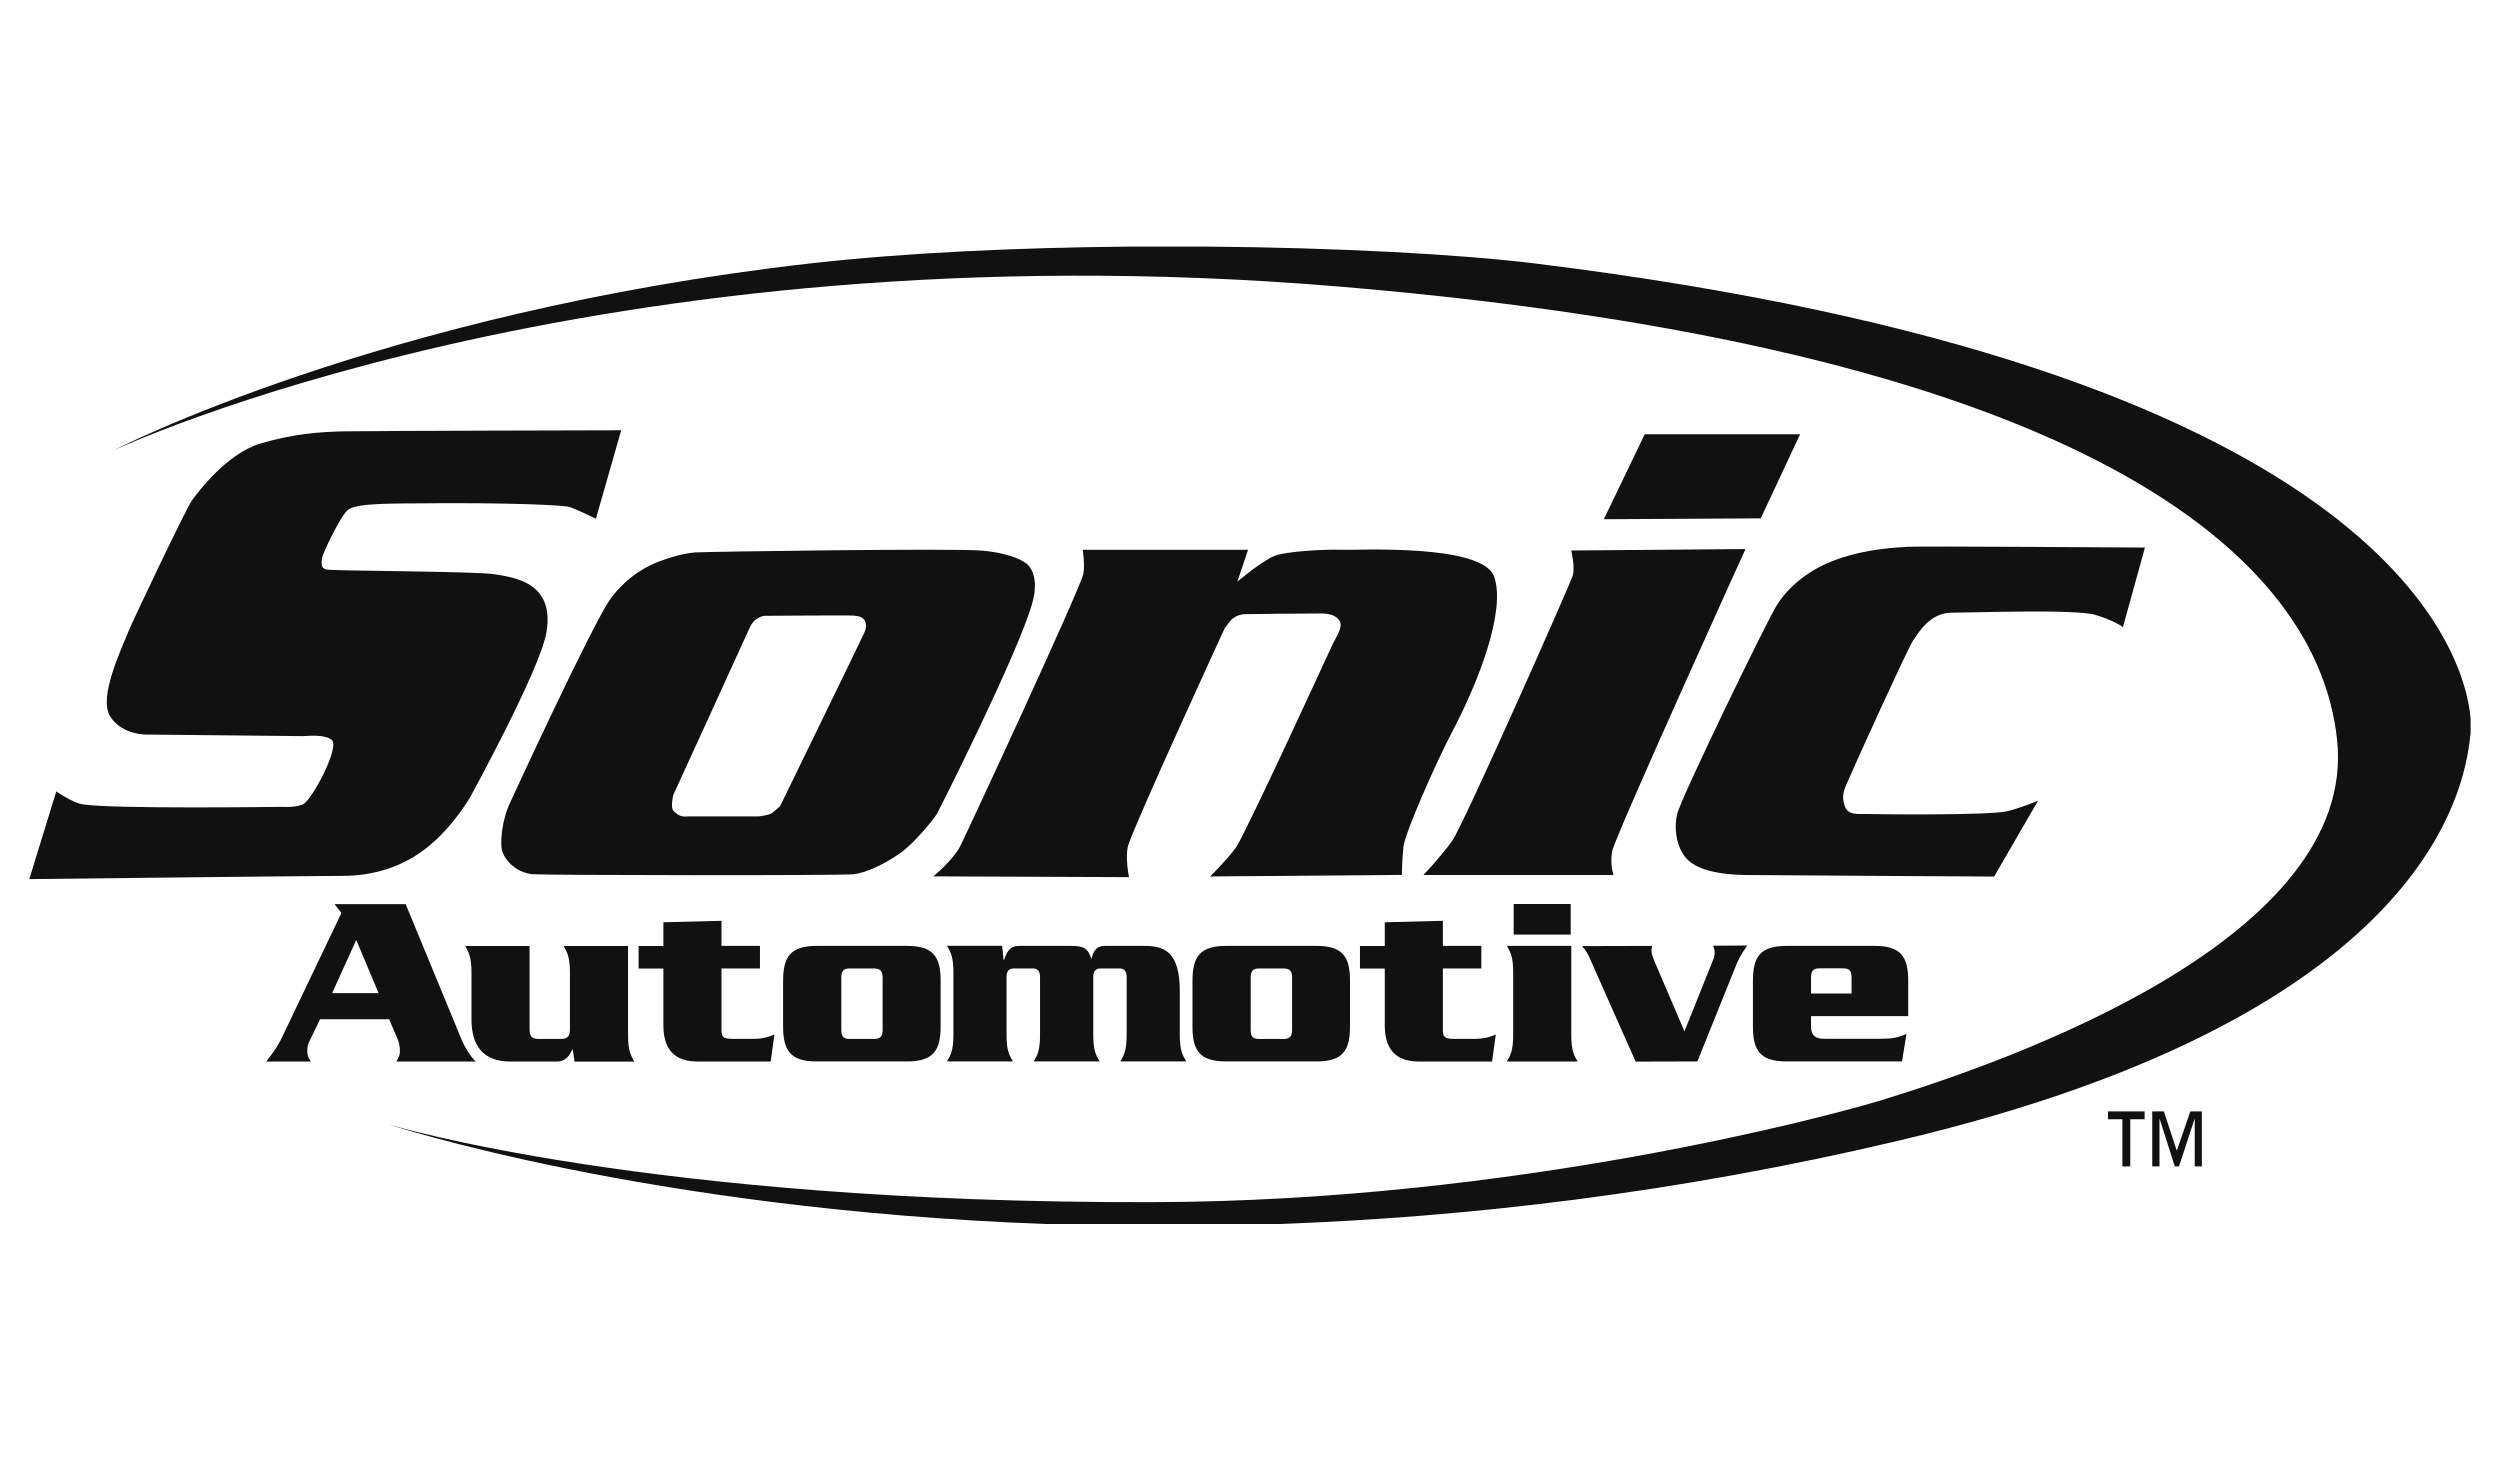 <?xml version="1.0" encoding="UTF-8"?>
<svg id="Layer_1" data-name="Layer 1" xmlns="http://www.w3.org/2000/svg" viewBox="0 0 256 150">
  <defs>
    <style>
      .cls-1 {
        fill: #111;
        fill-rule: evenodd;
      }
    </style>
  </defs>
  <path class="cls-1" d="M5.77,81.04s1.59,1.11,2.58,1.3c2.63.53,20.5.28,20.5.28,0,0,1.24.11,2.15-.24.88-.34,3.83-5.86,2.98-6.6-.73-.63-2.54-.41-2.92-.4-.79,0-15.94-.16-15.94-.16,0,0-2.6.11-3.84-1.86-1.24-1.97,1.2-6.98,1.86-8.67.39-1,5.92-12.63,6.53-13.47.62-.85,3.56-4.78,6.99-5.8,3.44-1.02,6.08-1.19,8.56-1.25,2.48-.05,28.39-.11,28.39-.11l-2.59,9.06s-2.25-1.12-2.82-1.23c-.57-.12-5.01-.46-16.5-.34-3.78.03-5.41.16-6.08.67-.68.51-2.59,4.41-2.65,4.97-.05.56-.11.94.4,1.12.51.17,15.55.17,17.4.51,1.86.33,6.08.8,5.18,5.97-.67,3.82-7.77,16.78-7.77,16.78,0,0-1.81,3.2-4.62,5.35-2.47,1.9-5.4,2.77-8.51,2.77s-32.05.33-32.05.33l2.77-9h0Z"/>
  <path class="cls-1" d="M77.32,63.49c.18-.14.7-.43.94-.43.25,0,8.6-.07,9.19-.02.59.05.94.19,1.11.54.18.35.15.74-.06,1.22-.2.48-8.62,17.75-8.62,17.75,0,0-.52.47-.81.7-.29.23-1.39.35-1.39.35h-7.34s-.75.17-1.39-.58c-.32-.37,0-1.63,0-1.63,0,0,7.57-16.53,7.74-16.94.17-.41.45-.82.63-.96h0ZM104.98,57.62s-1.17-.94-4.43-1.24c-2.87-.25-28.59.11-29.39.19-1.2.12-2.36.43-3.6.9-1.24.47-3.17,1.4-4.96,3.73-1.79,2.33-10.49,21.26-10.49,21.26,0,0-.86,1.9-.77,4.19.05,1.26,1.48,2.72,3.19,2.87,1.31.11,31.74.15,32.91,0,1.16-.15,2.95-.9,4.74-2.16,1.51-1.05,3.47-3.55,3.73-3.97.25-.42,8.32-16.42,9.78-21.58.93-3.26-.7-4.19-.7-4.19h0Z"/>
  <path class="cls-1" d="M110.87,56.3h16.93l-1.09,3.26s2.44-2.08,3.8-2.64c1.17-.48,5.44-.69,6.83-.62,1.4.07,14.51-.7,15.68,2.79,1.16,3.49-1.56,10.63-4.35,15.91-1.49,2.81-4.8,10.25-4.96,11.71-.15,1.47-.16,2.88-.16,2.88l-19.64.16s1.72-1.68,2.64-2.95c.92-1.26,9.51-19.96,9.86-20.72.35-.76,1.16-1.87.77-2.49-.38-.62-1.11-.77-2.01-.77-.91-.01-7.36.06-7.69.07-.32.02-.7.07-1.16.38-.46.31-1,1.28-.85.94.15-.35-9.32,20.24-9.94,22.35-.35,1.19.08,3.26.08,3.26l-20.03-.08s1.97-1.64,2.71-3.02c.4-.74,12.26-26.26,12.64-27.94.19-.89-.06-2.49-.06-2.49h0Z"/>
  <path class="cls-1" d="M160.9,56.38s.4,1.71.15,2.56c-.25.85-11.22,25.6-12.35,27.17-1.12,1.57-2.94,3.49-2.94,3.49h19.47s-.39-1-.15-2.41c.24-1.44,13.66-30.97,13.66-30.97l-17.84.15h0Z"/>
  <polygon class="cls-1" points="168.42 44.47 184.33 44.47 180.3 53.08 164.23 53.17 168.42 44.47 168.42 44.47"/>
  <path class="cls-1" d="M217.39,64.22l2.25-8.15s-23.28-.16-24.29-.08c-1.01.08-4.03.16-7.14,1.25-3.11,1.09-5.1,2.92-6.22,4.66-1.11,1.74-9.89,19.9-10.24,21.42-.43,1.84.1,3.61.86,4.5.76.88,2.32,1.7,6.05,1.78,1.78.03,25.54.16,25.54.16l4.5-7.77s-1.97.82-3.21,1.09c-1.97.44-13.97.3-14.54.27-.57-.03-1.7.2-2.05-.82-.4-1.18-.01-1.72.47-2.88.49-1.16,5.98-13.26,6.52-14.04.54-.78,1.71-2.87,3.96-2.87s12.72-.39,14.74.23c2.02.62,2.8,1.25,2.8,1.25h0Z"/>
  <path class="cls-1" d="M11.58,46.14s49.2-23.2,125.62-16.79c73.04,6.12,99.97,26.06,102.12,46.42,2.14,20.35-33.45,32.84-46.66,36.89-5.11,1.56-37.57,10.36-74.62,10.44-51.69.15-78.27-7.97-78.27-7.97,0,0,26.31,8.71,67.35,10.21h23.83c19.21-.69,40.61-3.14,63.37-8.51,56.21-13.27,58.2-37.73,58.67-41.77v-1.45c-.59-7.56-10.11-36.08-95.8-46.63-7.55-.93-20.03-1.62-33.67-1.73h-7.77c-11.33.1-22.94.61-32.83,1.73C38.9,31.98,11.58,46.14,11.58,46.14h0Z"/>
  <path class="cls-1" d="M34.01,101.7l2.47-5.45,2.29,5.45h-4.76ZM39.84,104.36l.89,2.07c.15.35.22.83.22,1.21,0,.36-.05.45-.35,1.06h8.09c-.55-.6-1.06-1.38-1.41-2.21l-5.74-13.91h-7.28l.7.91-5.87,12.29c-.57,1.24-.88,1.69-1.83,2.92h4.56c-.33-.55-.35-.6-.35-1.15,0-.33.07-.66.23-.96l1.08-2.22h7.08Z"/>
  <path class="cls-1" d="M58.83,108.7l-.18-1.23h-.05c-.28.6-.65,1.23-1.54,1.23h-4.82c-2.79,0-3.96-1.66-3.96-4.3v-4.81c0-1.63-.3-2.12-.65-2.72h6.6v8.54c0,.73.25.98.98.98h2.17c.73,0,.98-.25.98-.98v-5.82c0-1.63-.3-2.12-.65-2.72h6.6v9.12c0,1.64.31,2.12.65,2.72h-6.15Z"/>
  <path class="cls-1" d="M67.93,94.44l5.95-.15v2.57h3.94v2.31h-3.94v6.25c0,.75.13.96,1.19.96h2.09c1.16,0,1.86-.33,2.14-.45l-.38,2.77h-7.46c-1.89,0-3.53-.75-3.53-3.7v-5.82h-2.54v-2.31h2.54v-2.42h0Z"/>
  <path class="cls-1" d="M141.8,94.44l5.95-.15v2.57h3.94v2.31h-3.94v6.25c0,.75.13.96,1.19.96h2.09c1.16,0,1.86-.33,2.14-.45l-.38,2.77h-7.46c-1.89,0-3.53-.75-3.53-3.7v-5.82h-2.54v-2.31h2.54v-2.42h0Z"/>
  <path class="cls-1" d="M86.15,100.13c0-.68.2-.96.85-.96h2.47c.7,0,.91.28.91.96v5.3c0,.68-.2.96-.91.96h-2.47c-.65,0-.85-.28-.85-.96v-5.3h0ZM96.32,100.43c0-2.47-.76-3.57-3.43-3.57h-9.27c-2.67,0-3.43,1.11-3.43,3.57v4.69c0,2.47.76,3.57,3.43,3.57h9.27c2.67,0,3.43-1.11,3.43-3.57v-4.69h0Z"/>
  <path class="cls-1" d="M102.62,96.86l.15,1.44h.05c.26-.76.53-1.44,1.54-1.44h5.32c1.46,0,1.71.33,2.06,1.28h.05c.1-.48.33-1.28,1.34-1.28h4.08c1.97,0,3.6.55,3.6,4.63v4.48c0,1.64.31,2.12.66,2.72h-6.75c.35-.6.65-1.08.65-2.72v-5.93c0-.62-.27-.87-.73-.87h-1.96c-.45,0-.73.25-.73.87v5.93c0,1.64.3,2.12.65,2.72h-6.75c.36-.6.65-1.08.65-2.72v-5.93c0-.62-.27-.87-.73-.87h-1.97c-.45,0-.73.25-.73.87v5.93c0,1.64.3,2.12.65,2.72h-6.75c.35-.6.66-1.08.66-2.72v-6.4c0-1.63-.31-2.12-.66-2.72h5.65Z"/>
  <path class="cls-1" d="M128.07,100.13c0-.68.2-.96.86-.96h2.47c.71,0,.91.28.91.96v5.3c0,.68-.2.96-.91.96h-2.47c-.66,0-.86-.28-.86-.96v-5.3h0ZM138.24,100.43c0-2.47-.75-3.57-3.43-3.57h-9.27c-2.67,0-3.43,1.11-3.43,3.57v4.69c0,2.47.75,3.57,3.43,3.57h9.27c2.68,0,3.43-1.11,3.43-3.57v-4.69h0Z"/>
  <path class="cls-1" d="M154.95,99.58c0-1.63-.3-2.12-.65-2.72h6.6v9.12c0,1.64.3,2.12.65,2.72h-7.25c.35-.6.65-1.08.65-2.72v-6.4h0ZM155,95.7v-3.13h5.84v3.13h-5.84Z"/>
  <path class="cls-1" d="M175.43,98.28c.1-.23.15-.48.15-.73,0-.23-.05-.45-.16-.71l3.5-.02c-.8,1.14-.9,1.42-1.32,2.46l-3.79,9.41-6.32.02-4.68-10.54c-.15-.38-.41-.86-.81-1.29l7.18-.02c-.05.2-.07.38-.07.5,0,.28.13.66.35,1.18l3.03,7.07,2.94-7.34h0Z"/>
  <path class="cls-1" d="M185.45,101.74v-1.62c0-.68.2-.96.85-.96h2.44c.66,0,.86.28.86.96v1.62h-4.16ZM195.4,104.06v-3.63c0-2.47-.76-3.57-3.43-3.57h-9.04c-2.68,0-3.43,1.11-3.43,3.57v4.69c0,2.47.75,3.57,3.43,3.57h11.84l.45-2.82c-.96.43-1.57.5-2.69.5h-5.72c-.96,0-1.33-.35-1.36-1.21v-1.11h9.95Z"/>
  <path class="cls-1" d="M219.6,114.61h-1.46v4.83h-.81v-4.83h-1.47v-.8h3.75v.8h0ZM225.47,119.44h-.73v-4.83h-.03l-1.58,4.83h-.43l-1.54-4.83h-.03v4.83h-.74v-5.63h1.19l1.31,3.98h.03l1.37-3.98h1.18v5.63h0Z"/>
</svg>